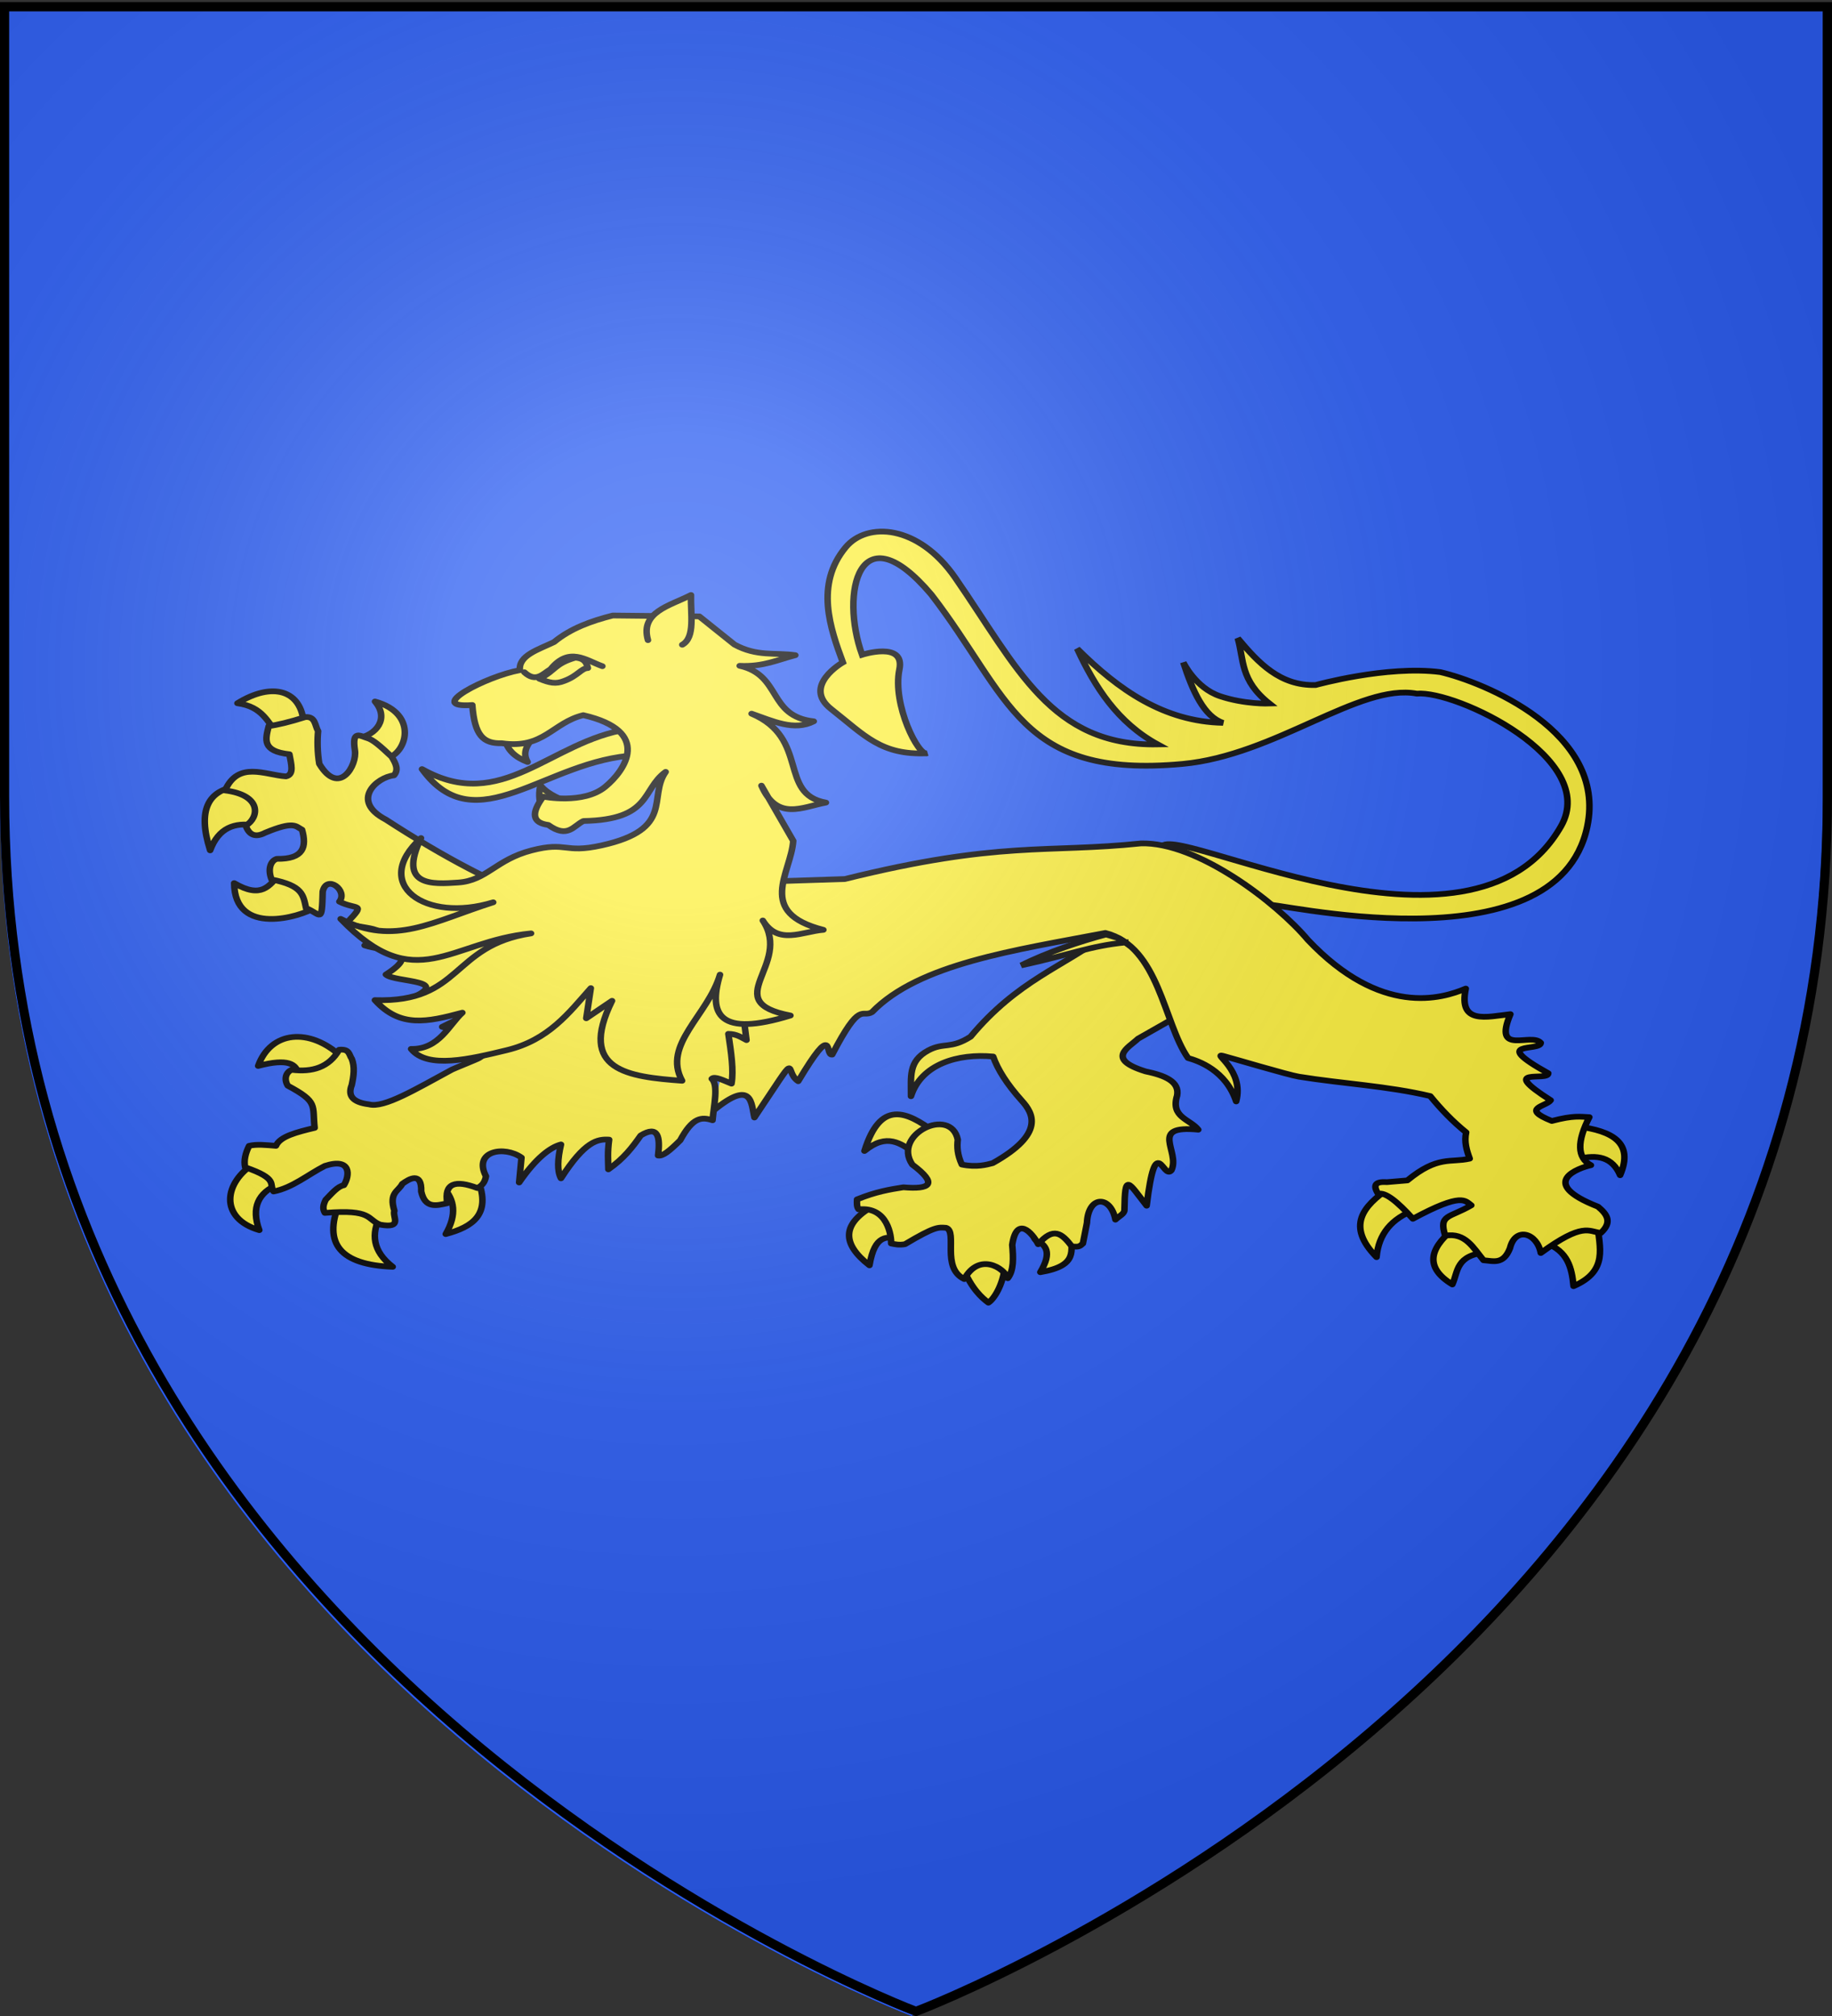 <svg xmlns="http://www.w3.org/2000/svg" xmlns:xlink="http://www.w3.org/1999/xlink" width="600" height="660" version="1.0"><rect width="100%" height="100%" fill="#333333" stroke="none"/><desc>Flag of Canton of Valais (Wallis)</desc><defs><radialGradient xlink:href="#a" id="b" cx="221.445" cy="226.331" r="300" fx="221.445" fy="226.331" gradientTransform="matrix(1.353 0 0 1.349 -77.63 -85.747)" gradientUnits="userSpaceOnUse"/><linearGradient id="a"><stop offset="0" style="stop-color:white;stop-opacity:.314"/><stop offset=".19" style="stop-color:white;stop-opacity:.251"/><stop offset=".6" style="stop-color:#6b6b6b;stop-opacity:.125"/><stop offset="1" style="stop-color:black;stop-opacity:.125"/></linearGradient></defs><g style="display:inline"><path d="M298.5 660S597 547.68 597 262.228V3.676H0v258.552C0 547.68 298.5 660 298.5 660" style="fill:#000;fill-opacity:1;fill-rule:evenodd;stroke:none;stroke-width:1px;stroke-linecap:butt;stroke-linejoin:miter;stroke-opacity:1;display:inline"/></g><g style="display:inline"><path d="M0 0h600v660H0z" style="fill:none;fill-opacity:1;fill-rule:nonzero;stroke:none;stroke-width:7.56;stroke-linecap:round;stroke-linejoin:round;stroke-miterlimit:4;stroke-dasharray:none;stroke-opacity:1"/><path d="M0 0h600v660H0z" style="opacity:1;fill:none;fill-opacity:1;fill-rule:nonzero;stroke:none;stroke-width:7.56;stroke-linecap:round;stroke-linejoin:round;stroke-miterlimit:4;stroke-dasharray:none;stroke-opacity:1;display:inline"/><path d="M298.5 660S597 547.68 597 262.228V3.676H0v258.552C0 547.68 298.5 660 298.5 660" style="fill:#2b5df2;fill-opacity:1;fill-rule:evenodd;stroke:none;stroke-width:1px;stroke-linecap:butt;stroke-linejoin:miter;stroke-opacity:1;display:inline"/><g style="fill:#fcef3c;stroke-width:2.871;stroke-miterlimit:4;stroke-dasharray:none"><path d="M467.945 188.603c-.41-2.551 127.49 34.137 141.087-39.19 8.844-47.689-45.944-72.68-64.605-77.59-23.516-3.47-54.788 6.486-54.788 6.486-15.599.52-25.14-11.042-34.244-23.477 2.752 10.749.907 21.057 13.923 32.793 0 0-10.915.454-21.73-3.714-10.816-4.167-16.136-16.967-16.136-16.967 4.169 14.637 9.1 27.195 17.474 30.37-26.025-.599-45.984-16.62-64.135-37.24 7.877 19.393 17.767 37.056 35.408 48.062-46.883.948-61.55-38.37-89.015-83.701-16.19-26.72-38.756-28.207-48.169-15.276-13.625 18.719-6.69 40.88-1.232 57.779 0 0-18.08 11.789-5.186 23.386 14.954 13.45 21.968 23.274 42.207 22.273-3.653 1.796-15.367-24.333-12.162-42.13 2.58-14.326-16.404-7.348-16.404-7.348-9.747-30.943-1.326-73.118 30.454-30.222 34.742 51.521 38.569 92.58 110.422 85.034 40.809-4.286 77.827-40.693 102.959-35.299 17.23-1.777 80.396 32.611 63.427 66.59-39.445 78.985-174.186-4.596-175.773 10.985z" style="fill:#fcef3c;fill-opacity:1;fill-rule:evenodd;stroke:#000;stroke-width:2.871;stroke-linecap:butt;stroke-linejoin:miter;stroke-miterlimit:4;stroke-opacity:1;stroke-dasharray:none;display:inline" transform="matrix(.745 0 0 .652 66.113 173.205)"/><g style="fill:#fcef3c;fill-opacity:1;stroke:#000;stroke-width:2.871;stroke-linecap:round;stroke-linejoin:round;stroke-miterlimit:4;stroke-opacity:1;stroke-dasharray:none"><g style="fill:#fcef3c;fill-opacity:1;stroke:#000;stroke-width:2.871;stroke-linecap:round;stroke-linejoin:round;stroke-miterlimit:4;stroke-opacity:1;stroke-dasharray:none"><path d="M370.348 418.672c-.757-.409 10.795-7.444 8.59-10.554-12.166-10.39-23.678-16.2-30.678 9.572 9.986-9.293 15.908-3.68 22.088.982M363.967 461.867c1.628 1.905-2.466-25.398-10.799-17.18-15.35 9.456-14.821 19.668-2.7 30.433 2.355-16.002 7.957-14.468 13.5-13.253M410.107 474.874c1.215-2.802-4.352-5.085-9.77-5.373-5.419-.288-10.69 1.42-8.882 6.6 3.876 10.775 8.42 15.311 11.29 17.762 2.197-1.594 6.432-8.372 7.362-18.989M439.313 460.149c.65-7.01-20.039-.25-15.707 2.208 4.331 2.458 7.325 5.986 1.963 16.199 17.299-3.31 13.094-11.398 13.744-18.407" style="color:#000;fill:#fcef3c;fill-opacity:1;fill-rule:nonzero;stroke:#000;stroke-width:2.871;stroke-linecap:round;stroke-linejoin:round;stroke-miterlimit:4;stroke-opacity:1;stroke-dasharray:none;stroke-dashoffset:0;marker:none;visibility:visible;display:inline;overflow:visible" transform="matrix(.745 0 0 .652 23.664 104.474)"/></g><path d="m492.857 341.648-32.143-42.857-6.428 10.357c-18.413 15.916-38.875 22.983-59.38 51.176-8.836 6.413-11.72 2.676-18.6 6.886-8.916 5.455-7.492 13.316-7.592 23.008 4.572-16.176 20.645-21.584 36.127-19.943 1.956 6.388 5.952 13.73 12.659 22.266 4.762 6.049 10.444 16.408-12.857 31.25-2.605.784-7.158 2.256-13.572.714-2-5.01-2.148-8.908-1.785-12.5-3.053-16.933-29.002-2.667-20 12.5 11.418 9.784 7.944 12.577-3.929 11.429-6 1.082-12.03 2.197-20.357 6.071-.103 2.008-.12 3.93.714 5 12.975-1.523 14.38 13.75 14.286 17.143 1.743.4 3.407.878 6.071.357 13.232-8.99 14.574-8.51 18.066-8.224 5.236 1.901-2.33 19.983 8.006 25.724 6.519-13.556 17.544-5.644 19.122-.407 2.651-3.864 2.493-10.134 1.95-16.736 1.912-14.658 8.578-6.534 11.428-.357 6.71-8.802 10.286-5.589 14.766 1.071 3.193.456 3.534-.032 4.877-1.428l1.785-10.357c.576-13.898 10.386-13.917 12.52-1.622 1.708-1.847 3.929-2.894 3.955-4.808.259-18.75 1.395-14.362 9.77-2.182 4.048-38.307 7.273-12.429 10.898-17.817 3.977-9.567-10.244-22.815 11.786-20.357-3.538-5.327-12.31-6.073-9.286-17.143 1.135-7.074-5.427-10.116-13.928-12.143-17.708-6.305-7.334-11.964-3.215-16.428l15.368-9.98z" style="color:#000;fill:#fcef3c;fill-opacity:1;fill-rule:nonzero;stroke:#000;stroke-width:2.871;stroke-linecap:round;stroke-linejoin:round;stroke-miterlimit:4;stroke-opacity:1;stroke-dasharray:none;stroke-dashoffset:0;marker:none;visibility:visible;display:inline;overflow:visible" transform="matrix(.745 0 0 .652 23.664 104.474)"/></g><g style="fill:#fcef3c;fill-opacity:1;stroke:#000;stroke-width:2.871;stroke-linecap:round;stroke-linejoin:round;stroke-miterlimit:4;stroke-opacity:1;stroke-dasharray:none"><g style="fill:#fcef3c;fill-opacity:1;stroke:#000;stroke-width:2.871;stroke-linecap:round;stroke-linejoin:round;stroke-miterlimit:4;stroke-opacity:1;stroke-dasharray:none"><path d="M101.78 203.343c1.028 2.82-1.806 3.334-11.218 5.244-4.701-5.94-6.659-13.958-17.946-15.708 15.229-10.814 28.246-6.806 29.164 10.464M137.93 220.613c.034 6.186-11.615-7.015-12.145-10.284 7.637-1.403 13.801-9.663 7.303-18.322 19.426 6.085 13.916 26.579 4.842 28.606M80.254 254.236c8.912 1.745 4.797-21.628-7.853-19.634s-17.447 11.84-11.78 32.15c3.685-11.319 10.722-14.261 19.633-12.516M106.76 295.468c-.456-12.487-15.083-24.72-15.952-16.199-4.11 4.876-7.407 12.09-19.634 3.927.203 26.901 29.11 16.958 35.586 12.272" style="color:#000;fill:#fcef3c;fill-opacity:1;fill-rule:nonzero;stroke:#000;stroke-width:2.871;stroke-linecap:round;stroke-linejoin:round;stroke-miterlimit:4;stroke-opacity:1;stroke-dasharray:none;stroke-dashoffset:0;marker:none;visibility:visible;display:inline;overflow:visible" transform="matrix(.745 0 0 .652 23.664 104.474)"/></g><path d="m201.273 362.933 16.667-58.336-10.354-11.87c-21.132-8.553-44.528-22.764-69.7-41.416-15.87-9.446-4.056-21.346 3.535-22.223 2.147-2.813.865-5.86-1.01-9.344-5.15-5.56-8.147-8.492-10.606-9.344-3.083-.983-6.981-4.486-5.556 6.061 1.1 7.46-6.893 23.512-15.658 6.818-.84-5.721-.909-11.936-.505-16.414-1.452-2.757-1.069-7.35-5.556-7.072-7.138 2.57-12.39 3.997-16.162 4.546-1.474 6.687-3.057 12.625 9.091 14.142.725 4.758 2.268 10.218-1.515 11.112-9.149-.696-20.961-7.919-26.769 7.071 16.439 2.323 14.95 13.708 9.092 17.678q2.273 7.323 8.586 3.535c12.794-6.071 13.328-3.198 16.162-1.515 2.091 8.47.847 14.875-11.111 14.647-2.842 1.047-4.007 5.38-2.273 10.354 13.729 3.13 13.868 7.692 15.152 14.395 6.599 2.982 6.932 8.39 7.324-8.334 1.708-8.835 11.224-.474 7.323 5.05 7.45 4.352 11.94.293 3.536 10.355 2.422 3.843 25.147 1.351 7.576 11.617 7.824 3.116 26.39 2.204 9.344 14.647 3.871 4.13 31.737 2.396 8.586 13.132 36.039 5.306 22.756 9.118 16.163 13.132l23.738 6.566z" style="color:#000;fill:#fcef3c;fill-opacity:1;fill-rule:nonzero;stroke:#000;stroke-width:2.871;stroke-linecap:round;stroke-linejoin:round;stroke-miterlimit:4;stroke-opacity:1;stroke-dasharray:none;stroke-dashoffset:0;marker:none;visibility:visible;display:inline;overflow:visible" transform="matrix(.745 0 0 .652 23.664 104.474)"/></g><g style="fill:#fcef3c;stroke-width:2.871;stroke-miterlimit:4;stroke-dasharray:none"><g style="fill:#fcef3c;fill-opacity:1;stroke:#000;stroke-width:2.871;stroke-linecap:round;stroke-linejoin:round;stroke-miterlimit:4;stroke-opacity:1;stroke-dasharray:none"><path d="M80.5 423.58c-14.068 9.796-15.988 27.923 1.718 33.869-3.657-11.417-.431-18.85 8.344-23.07M117.314 444.196c-7.071 19.962.527 30.677 23.56 31.66-8.945-7.875-9.518-16.588-5.399-25.77M178.425 432.415c5.78 17.186-2.499 23.436-14.235 26.997 5.028-9.914 3.79-17.32-.982-23.315M118.54 370.568c-14.28-15.274-31.367-13.028-36.813 4.418 13.159-3.965 16.864-.964 17.67 4.172" style="color:#000;fill:#fcef3c;fill-opacity:1;fill-rule:nonzero;stroke:#000;stroke-width:2.871;stroke-linecap:round;stroke-linejoin:round;stroke-miterlimit:4;stroke-opacity:1;stroke-dasharray:none;stroke-dashoffset:0;marker:none;visibility:visible;display:inline;overflow:visible" transform="matrix(.745 0 0 .652 23.664 104.474)"/></g><g style="fill:#fcef3c;fill-opacity:1;stroke:#000;stroke-width:2.871;stroke-linecap:round;stroke-linejoin:round;stroke-miterlimit:4;stroke-opacity:1;stroke-dasharray:none"><path d="M578.765 436.46c-11.202 8.898-18.865 18.779-5.38 34.535.877-11.713 6.702-19.467 16.833-23.776M606.705 457.285c-10.152 9.774-12.028 19.031 0 27.42 2.586-6.536 1.416-14.806 15.272-16.14M647.66 463.88c9.868 4.062 11.573 12.615 12.322 21.692 15.657-7.732 11.18-19.818 10.587-31.064M661.891 421.708c8.446-2.408 15.201-.974 18.57 8.157 6.175-16.49-3.586-22.24-18.57-24.47" style="color:#000;fill:#fcef3c;fill-opacity:1;fill-rule:nonzero;stroke:#000;stroke-width:2.871;stroke-linecap:round;stroke-linejoin:round;stroke-miterlimit:4;stroke-opacity:1;stroke-dasharray:none;stroke-dashoffset:0;marker:none;visibility:visible;display:inline;overflow:visible" transform="matrix(.745 0 0 .652 23.664 104.474)"/></g><path d="M282.012 397.293c17.206-16.07 16.41-3.242 17.87 3.59 21.237-36.139 12.324-23.499 19.263-18.222 16.258-31.024 11.561-12.704 14.924-13.362 12.567-27.64 12.983-18.192 17.528-21.346 20.613-24.297 62.791-31.04 102.564-39.741 23.718 6.914 25.564 45.282 36.358 62.812 4.452 1.422 16.551 6.07 21.153 21.785 3.689-15.717-10.567-24.3-5.851-22.89 4.715 1.41 28.668 9.59 33.466 10.474 19.199 3.541 38.8 4.618 57.7 9.73 4.644 6.488 9.762 12.659 15.792 18.223-.908 4.682.187 8.963 1.562 13.189-8.45 2.205-13.955-1.722-27.42 10.933l-9.024.868c-5.875-.47-5.757 2.233-3.818 5.9 3.089-1.089 8.486 3.88 15.272 12.495 21.892-13.511 22.975-8.956 25.684-6.768-9.56 6.434-14.444 4.45-11.454 15.272 8.87-1.758 12.367 6.153 16.834 12.321 4.229.33 8.723 2.426 11.627-6.074 2.373-11.078 11.923-7.568 13.536 2.43 18.63-15.488 20.922-10.824 26.379-10.065 5.276-5.533 2.647-9.485-1.215-13.19-27.274-12.21-8.079-19.613-3.124-20.825-6.159-3.773-6.103-12.02-.694-24.122-3.99-.175-6.767-1.002-16.486 1.909-14.084-6.4-2.202-7.332-.521-10.413-23.581-17.185-.966-9.172-1.041-13.536-26.297-16.702-3.449-10.695-3.298-15.272-4.086-5.458-21.226 6.863-13.362-14.404-10.487 1.326-22.912 5.402-19.61-12.842-10.491 5.056-37.186 14.393-69.418-24.47-13.363-18.221-48.438-49.291-73.408-48.418-41.487 4.936-62-1.421-130.157 17.875l-107.944 3.991-25.857 2.257c.56 47.988-11.049 72.022-26.954 83.635-.785.573-11.118 5.294-11.931 5.795-15.852 9.766-29.887 19.49-36.433 17.472-7.442-1.036-9.443-4.52-7.636-9.719.866-4.57 1.419-9.076 0-13.189-1.23-1.97-.915-5.098-5.553-4.512-4.434 8.874-11.771 11.357-20.825 10.065-2.256.99-3.683 4.274-1.736 7.983 13.499 8.258 10.702 9.685 11.801 21.173-7.633 2.101-15.248 4.211-17.007 9.024-4.196-.394-8.497-.944-11.8 0-1.652 3.801-2.396 7.42-1.736 10.76 14.794 5.82 10.356 8.436 12.495 12.147 8.33-1.849 15.062-8.495 22.56-12.842 11.739-4.394 10.986 4.937 8.33 9.719-2.66.476-5.322 4.17-7.983 7.288-1.606 3.69-1.004 5.17-.347 6.595 21.034-1.986 18.334 3.28 24.296 5.9 10.127 2.075 5.252-4.034 6.248-6.941-2.475-9.233 1.781-9.717 3.47-13.536 3.156-2.636 8.591-6.28 8.33 3.817 1.692 8.652 6.609 7.164 11.454 5.9-1.52-10.187 3.614-11.78 13.19-7.635 1.87-.97 3.33-2.626 3.818-5.9-5.774-12.783 8.114-15.527 15.618-9.372l-1.04 12.495c7.388-12.275 13.777-17.752 18.395-19.09-1.507 7.392-1.73 13.315 0 17.008 10.552-18.712 16.078-19.832 21.172-19.437-.8 6.684-.409 10.393-.347 14.925 6.784-5.378 10.63-11.175 14.23-17.007 7.738-5.39 8.623.76 7.636 10.065 2.084.42 4.948-2.228 9.719-7.636 5.47-11.571 9.334-11.876 14.23-10.065.495-7.098 2.727-17.666-.347-20.825 1.219-1.533 5.283.917 8.677 2.43 1.038-6.53-.167-15.75-1.388-24.99 3.655.046 5.64 1.764 7.983 3.123-.915-8.678-1.89-17.136-4.165-20.825" style="color:#000;fill:#fcef3c;fill-opacity:1;fill-rule:nonzero;stroke:#000;stroke-width:2.871;stroke-linecap:round;stroke-linejoin:round;stroke-miterlimit:4;stroke-opacity:1;stroke-dasharray:none;stroke-dashoffset:0;marker:none;visibility:visible;display:inline;overflow:visible" transform="matrix(.745 0 0 .652 23.664 104.474)"/></g><path d="M405.916 207.59c-3.294-2.606-1.555-1.658-8.463-4.024-11.142 3.428-25.263 8.654-37.263 15.51 21.428-5.298 30.298-9.772 45.726-11.487z" style="fill:#fcef3c;fill-opacity:1;fill-rule:evenodd;stroke:#000;stroke-width:2.871;stroke-linecap:butt;stroke-linejoin:miter;stroke-miterlimit:4;stroke-opacity:1;stroke-dasharray:none" transform="matrix(.745 0 0 .652 66.113 173.205)"/><g style="fill:#fcef3c;stroke-width:1.94;stroke-miterlimit:4;stroke-dasharray:none"><path d="M130.005 65.064c.468-2.78-.012-4.75 1.44-8.37 1.784 3.757 5.17 5.463 7.891 8.022" style="fill:#fcef3c;fill-rule:evenodd;stroke:#000;stroke-width:1.94;stroke-linecap:round;stroke-linejoin:round;stroke-miterlimit:4;stroke-opacity:1;stroke-dasharray:none" transform="matrix(1.084 -.17 .194 .95 23.52 225.59)"/><path d="M160.416 42.561c-23.462-.176-41.957 21.74-62.677 2.503 11.405 27.863 36.797 3.248 63.637 6.61z" style="fill:#fcef3c;fill-opacity:1;fill-rule:evenodd;stroke:#000;stroke-width:1.94;stroke-linecap:round;stroke-linejoin:round;stroke-miterlimit:4;stroke-opacity:1;stroke-dasharray:none" transform="matrix(1.084 -.17 .194 .95 23.52 225.59)"/><path d="M123.809 39.883c.164 3.485 2.049 6.213 5.276 8.351-1.37-4.462 2.28-6.768 4.604-9.643" style="fill:#fcef3c;fill-rule:evenodd;stroke:#000;stroke-width:1.94;stroke-linecap:round;stroke-linejoin:round;stroke-miterlimit:4;stroke-opacity:1;stroke-dasharray:none" transform="matrix(1.084 -.17 .194 .95 23.52 225.59)"/><path d="m134.071 127.056-3.138 9.82 8.594-4.479c-14.353 21.547.248 26.216 15.734 30.37-3.7-13.131 11.461-20.479 17.44-33.456-5.957 12.79-3.95 20.932 18.167 17.341-20.624-8.53 3.697-16.703-2.406-33.177 3.05 9.169 10.864 5.736 17.17 6.29-18.81-9.304-6.072-20.62-3.503-31.288l-6.007-20.105c2.442 12.78 10.738 9.27 17.858 9.036-13.548-5.343-.844-22.298-16.438-33.577 5.767 3.575 11.446 8.15 17.738 5.806-13.203-4.097-6.577-17.066-18.358-22.416 6.895 1.622 11.524-.06 16.913-.632-5.721-2.03-11.345-1.448-17.188-6.75l-8.596-11.23-25.293-4.832c-6.614.7-13.036 2.058-18.764 5.783-5.021 1.709-11.215 2.56-11.69 7.597-10.1.245-30.448 7.81-16.01 9.146-1.154 10.285.878 13.515 6.374 14.316 11.906 4.213 16.077-4.242 25.506-5.11 19.275 8.924 8.942 20.685 2.105 25.102-7.431 4.801-18.688.005-18.688.005q-7.023 7.424-.222 9.71c4.889 5.689 7.33 1.585 10.533.532 20.149 3.147 18.875-7.5 26.997-12.097-6.765 7.523-.658 19.611-23.154 21.194-11.617.822-9.756-3.217-20.807-1.996s-14.936 7.734-23.396 6.88c-7.562-.763-18.026-1.753-8.219-16.789-17.586 12.841-3.819 28.632 17.295 25.229-19.007 3.254-31.567 9.581-45.645-2.455 17.34 30.009 30.684 13.178 54.866 14.817-24.225-.147-24.278 19.594-49.699 14.099 5.71 10.646 13.947 10.085 24.856 8.775-4.475 3.145-9.001 11.136-17.169 9.42 3.523 7.67 16.633 6.475 27.944 5.425 12.87-1.194 20.423-9.22 28.3-16.304" style="fill:#fcef3c;fill-rule:evenodd;stroke:#000;stroke-width:1.94;stroke-linecap:round;stroke-linejoin:round;stroke-miterlimit:4;stroke-opacity:1;stroke-dasharray:none" transform="matrix(1.084 -.17 .194 .95 23.52 225.59)"/><path d="M171.602 13.842c-.69-9.794 8.357-10.295 15.29-12.814-1.282 6.2-1.211 14.374-5.53 16.146M133.486 18.083c2.771 4.177 5.288 1.52 7.86.36 6.811-6.647 10.778-1.195 15.343 1.714" style="fill:#fcef3c;fill-rule:evenodd;stroke:#000;stroke-width:1.94;stroke-linecap:round;stroke-linejoin:round;stroke-miterlimit:4;stroke-opacity:1;stroke-dasharray:none" transform="matrix(1.084 -.17 .194 .95 23.52 225.59)"/><path d="M137.508 21.059c2.757 1.931 4.437 2.695 7.096 2.022 4.318-.956 5.763-3.345 7.732-3.066-.065-1.718-.312-3.37-3.045-4.133-6.557.964-6.409 3.188-11.783 5.177" style="fill:#fcef3c;fill-opacity:1;fill-rule:evenodd;stroke:#000;stroke-width:1.94;stroke-linecap:round;stroke-linejoin:round;stroke-miterlimit:4;stroke-opacity:1;stroke-dasharray:none" transform="matrix(1.084 -.17 .194 .95 23.52 225.59)"/></g></g></g><g style="display:inline"><path d="M300 658.5s298.5-112.32 298.5-397.772V2.176H1.5v258.552C1.5 546.18 300 658.5 300 658.5" style="opacity:1;fill:url(#b);fill-opacity:1;fill-rule:evenodd;stroke:none;stroke-width:1px;stroke-linecap:butt;stroke-linejoin:miter;stroke-opacity:1"/></g><g style="display:inline"><path d="M300 658.5S1.5 546.18 1.5 260.728V2.176h597v258.552C598.5 546.18 300 658.5 300 658.5z" style="opacity:1;fill:none;fill-opacity:1;fill-rule:evenodd;stroke:#000;stroke-width:3;stroke-linecap:butt;stroke-linejoin:miter;stroke-miterlimit:4;stroke-dasharray:none;stroke-opacity:1"/></g></svg>